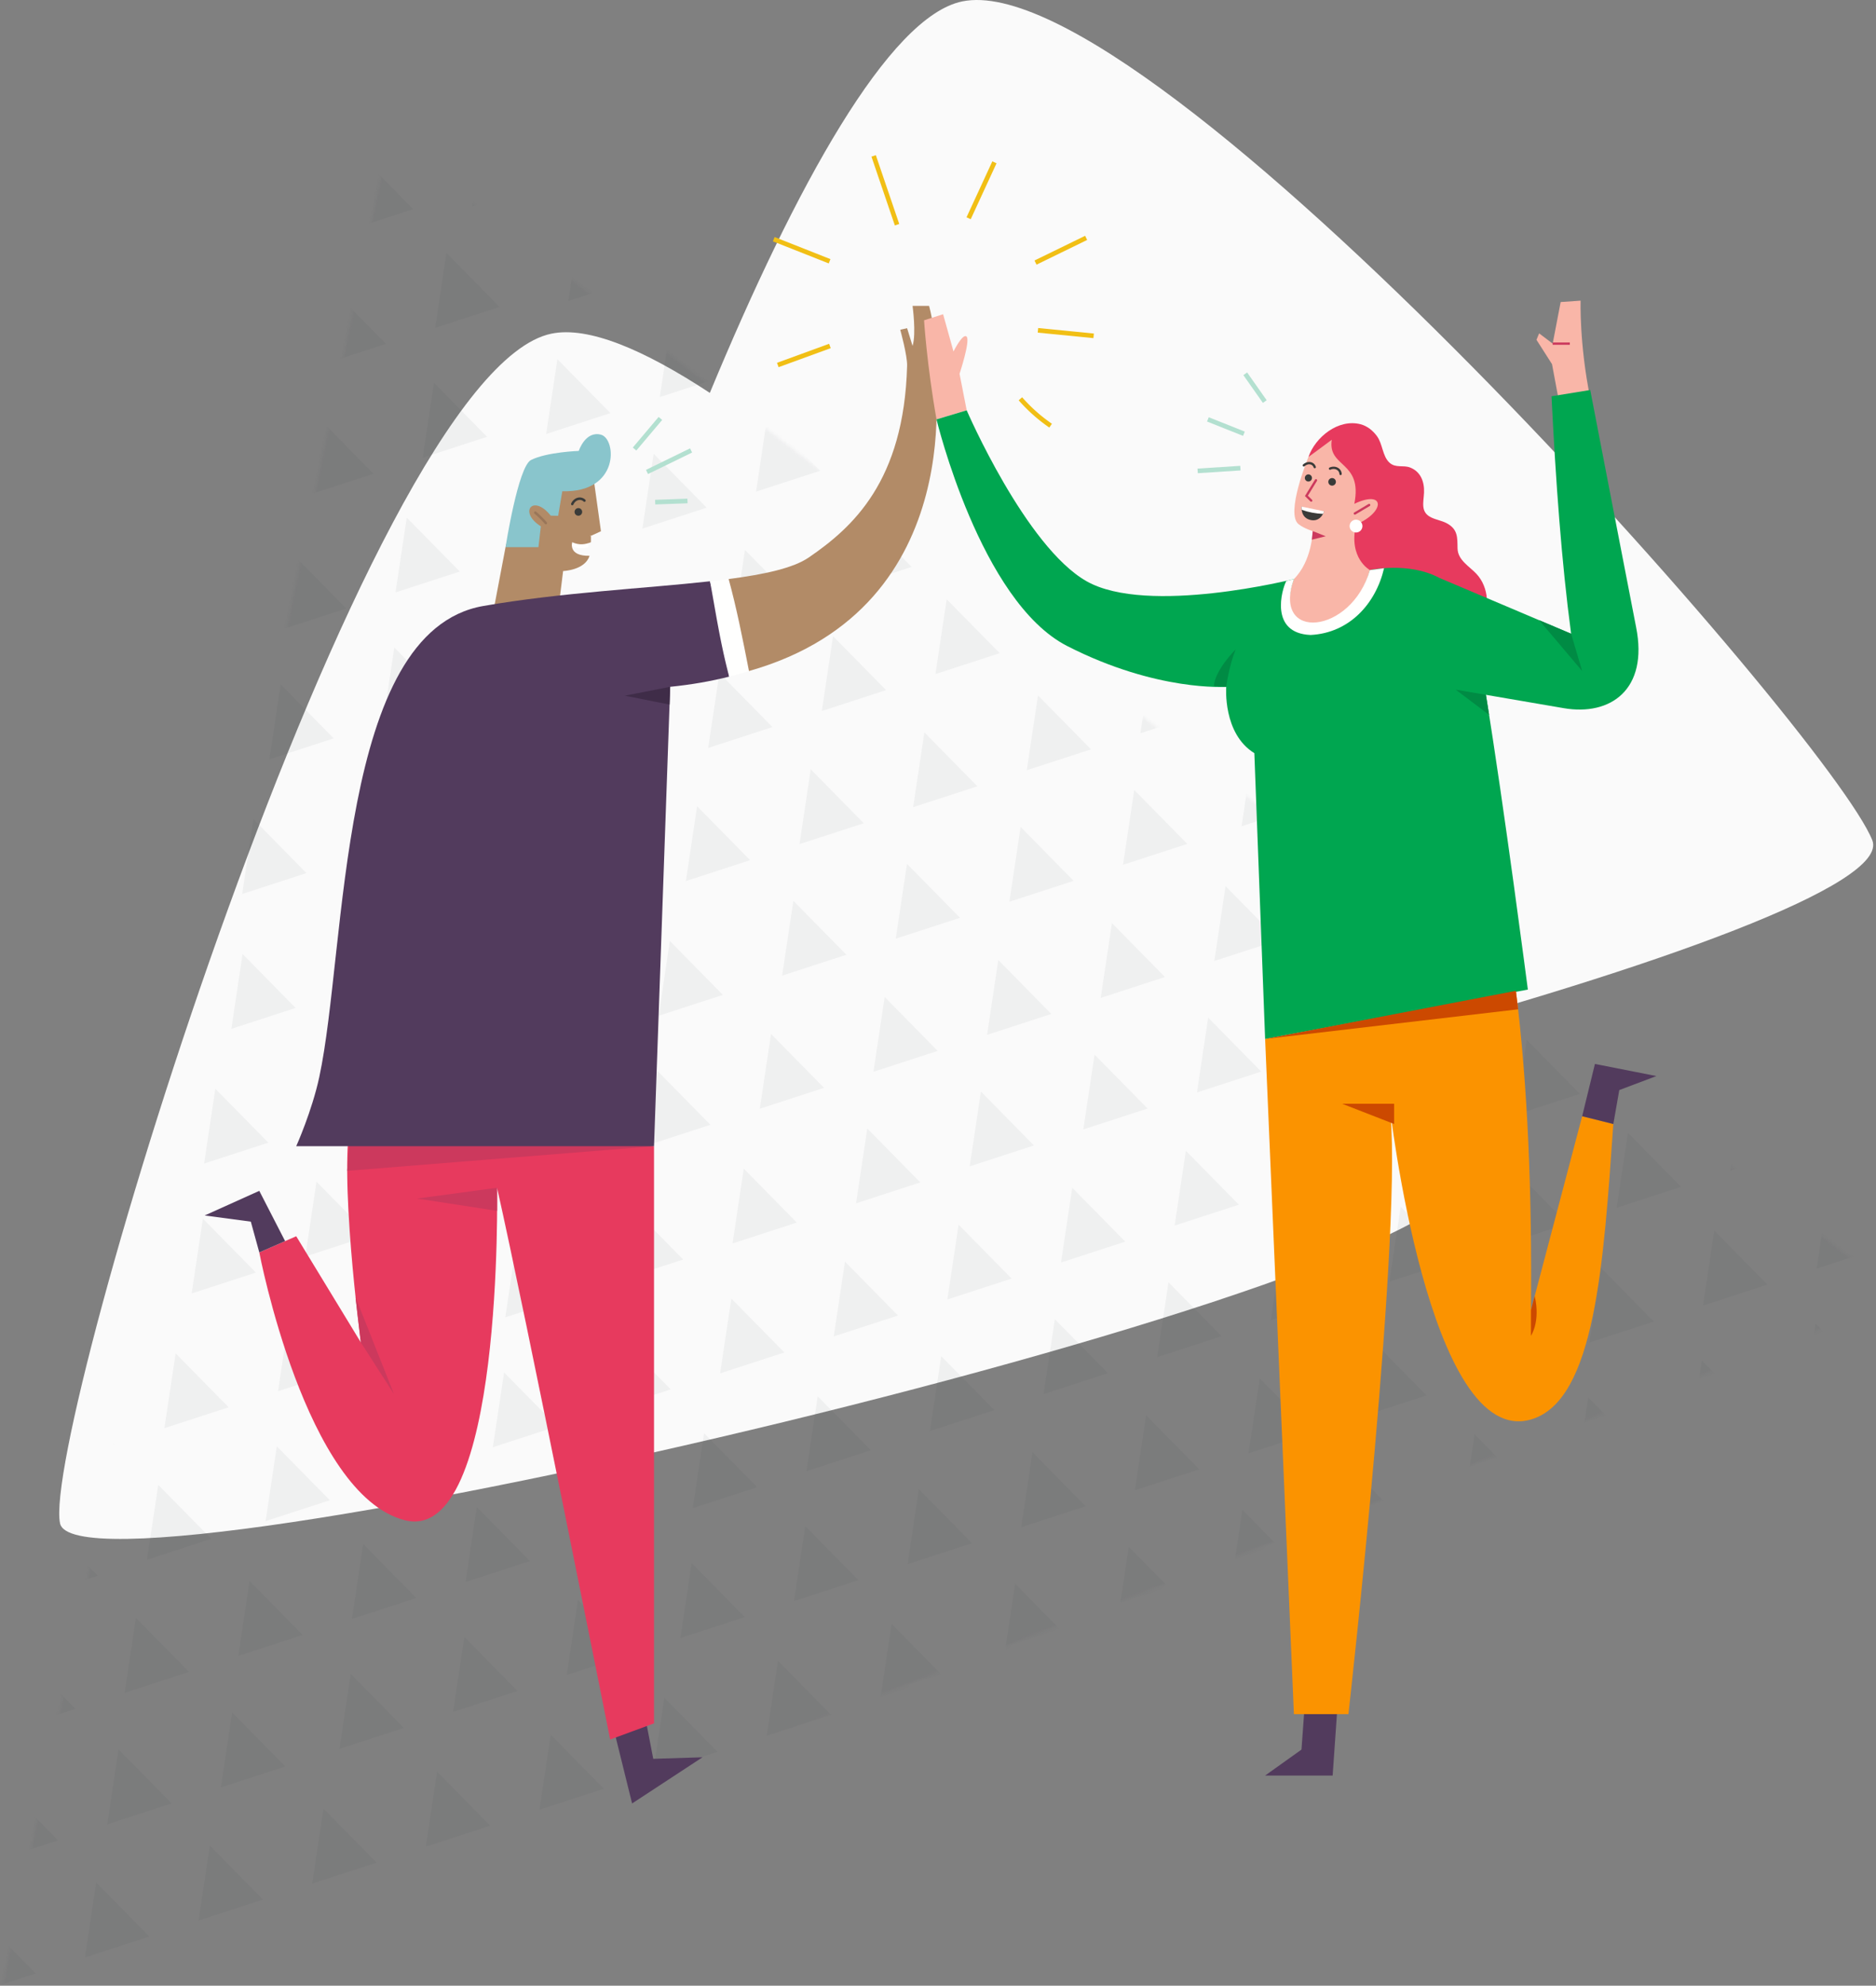 <?xml version="1.0" encoding="UTF-8"?> <svg xmlns="http://www.w3.org/2000/svg" xmlns:xlink="http://www.w3.org/1999/xlink" width="605" height="640" viewBox="0 0 605 640"><rect x="0" y="0" width="605" height="640" fill="#808080" stroke="none"/><defs><path id="a" d="M311.357 0l348.724 505.552L.08 543z"></path></defs><g fill="none" fill-rule="evenodd"><path fill="#FAFAFA" d="M228.916 126.628C256.584 59.952 286.724 5.325 310.304.457c60.62-12.517 279.95 236.155 293.503 270.35 5.628 14.199-70.293 41.194-161.447 65.796 15.74 19.62 26.314 34.578 28.973 41.284C484.885 412.082 25.487 520.49 19.36 490.96c-6.126-29.53 97.849-370.905 158.47-383.422 11.862-2.449 29.8 5.103 51.086 19.091z"></path><g opacity=".05" transform="rotate(-18 360.669 609.593)"><mask id="b" fill="#fff"><use xlink:href="#a"></use></mask><g fill="#15232B" mask="url(#b)"><path d="M361.313-31.695l10.89 21.805h-21.779zM399.844-31.695l10.89 21.805h-21.779zM341.21 6.883l10.89 21.805h-21.78zM379.741 6.883l10.89 21.805h-21.78zM418.272 6.883l10.89 21.805h-21.78zM456.803 6.883l10.89 21.805h-21.78zM495.334 6.883l10.89 21.805h-21.78zM533.865 6.883l10.89 21.805h-21.78zM361.313 45.46l10.89 21.806h-21.779zM399.844 45.46l10.89 21.806h-21.779zM438.375 45.46l10.89 21.806h-21.779zM476.906 45.46l10.89 21.806h-21.779zM517.112 45.46l10.89 21.806h-21.779zM555.643 45.46l10.89 21.806h-21.779zM594.174 45.46l10.89 21.806h-21.779zM632.705 45.46l10.89 21.806h-21.779zM671.236 45.46l10.89 21.806h-21.779zM341.21 84.039l10.89 21.805h-21.78zM379.741 84.039l10.89 21.805h-21.78zM418.272 84.039l10.89 21.805h-21.78zM456.803 84.039l10.89 21.805h-21.78zM495.334 84.039l10.89 21.805h-21.78zM533.865 84.039l10.89 21.805h-21.78zM572.396 84.039l10.89 21.805h-21.78zM610.927 84.039l10.89 21.805h-21.78zM649.458 84.039l10.89 21.805h-21.78zM687.99 84.039l10.888 21.805H677.1zM361.313 122.617l10.89 21.805h-21.779zM399.844 122.617l10.89 21.805h-21.779zM438.375 122.617l10.89 21.805h-21.779zM476.906 122.617l10.89 21.805h-21.779zM517.112 122.617l10.89 21.805h-21.779zM555.643 122.617l10.89 21.805h-21.779zM594.174 122.617l10.89 21.805h-21.779zM632.705 122.617l10.89 21.805h-21.779zM671.236 122.617l10.89 21.805h-21.779zM341.21 161.195L352.1 183h-21.78zM379.741 161.195L390.631 183h-21.78zM418.272 161.195L429.162 183h-21.78zM456.803 161.195L467.693 183h-21.78zM495.334 161.195L506.224 183h-21.78zM533.865 161.195L544.755 183h-21.78zM572.396 161.195L583.286 183h-21.78zM610.927 161.195L621.817 183h-21.78zM649.458 161.195L660.348 183h-21.78zM687.99 161.195L698.877 183H677.1z"></path><g><path d="M359.638 196.419l10.89 21.805h-21.78zM398.169 196.419l10.89 21.805h-21.78zM436.7 196.419l10.89 21.805h-21.78zM475.23 196.419l10.89 21.805h-21.778zM515.437 196.419l10.89 21.805h-21.779zM553.968 196.419l10.89 21.805h-21.779zM592.5 196.419l10.888 21.805H581.61zM631.03 196.419l10.89 21.805H620.14zM669.561 196.419l10.89 21.805h-21.779zM339.535 234.997l10.889 21.805h-21.778zM378.066 234.997l10.889 21.805h-21.778zM416.597 234.997l10.889 21.805h-21.778zM455.128 234.997l10.889 21.805h-21.778zM493.659 234.997l10.889 21.805H482.77zM532.19 234.997l10.889 21.805h-21.778zM570.72 234.997l10.89 21.805h-21.778zM609.252 234.997l10.889 21.805h-21.778zM647.783 234.997l10.889 21.805h-21.778zM686.314 234.997l10.889 21.805h-21.778zM359.638 273.575l10.89 21.805h-21.78zM398.169 273.575l10.89 21.805h-21.78zM436.7 273.575l10.89 21.805h-21.78zM475.23 273.575l10.89 21.805h-21.778zM515.437 273.575l10.89 21.805h-21.779zM553.968 273.575l10.89 21.805h-21.779zM592.5 273.575l10.888 21.805H581.61zM631.03 273.575l10.89 21.805H620.14zM669.561 273.575l10.89 21.805h-21.779zM339.535 312.153l10.889 21.805h-21.778zM378.066 312.153l10.889 21.805h-21.778zM416.597 312.153l10.889 21.805h-21.778zM455.128 312.153l10.889 21.805h-21.778zM493.659 312.153l10.889 21.805H482.77zM532.19 312.153l10.889 21.805h-21.778zM570.72 312.153l10.89 21.805h-21.778zM609.252 312.153l10.889 21.805h-21.778zM647.783 312.153l10.889 21.805h-21.778zM686.314 312.153l10.889 21.805h-21.778zM359.638 350.731l10.89 21.805h-21.78zM398.169 350.731l10.89 21.805h-21.78zM436.7 350.731l10.89 21.805h-21.78zM475.23 350.731l10.89 21.805h-21.778zM515.437 350.731l10.89 21.805h-21.779zM553.968 350.731l10.89 21.805h-21.779zM592.5 350.731l10.888 21.805H581.61zM631.03 350.731l10.89 21.805H620.14zM669.561 350.731l10.89 21.805h-21.779zM339.535 389.31l10.889 21.804h-21.778zM378.066 389.31l10.889 21.804h-21.778zM416.597 389.31l10.889 21.804h-21.778zM455.128 389.31l10.889 21.804h-21.778zM493.659 389.31l10.889 21.804H482.77zM532.19 389.31l10.889 21.804h-21.778zM570.72 389.31l10.89 21.804h-21.778zM609.252 389.31l10.889 21.804h-21.778zM647.783 389.31l10.889 21.804h-21.778zM686.314 389.31l10.889 21.804h-21.778zM359.638 427.887l10.89 21.805h-21.78zM398.169 427.887l10.89 21.805h-21.78zM436.7 427.887l10.89 21.805h-21.78zM475.23 427.887l10.89 21.805h-21.778zM515.437 427.887l10.89 21.805h-21.779zM553.968 427.887l10.89 21.805h-21.779zM592.5 427.887l10.888 21.805H581.61zM631.03 427.887l10.89 21.805H620.14zM669.561 427.887l10.89 21.805h-21.779zM339.535 466.466l10.889 21.805h-21.778zM378.066 466.466l10.889 21.805h-21.778zM416.597 466.466l10.889 21.805h-21.778zM455.128 466.466l10.889 21.805h-21.778zM493.659 466.466l10.889 21.805H482.77zM532.19 466.466l10.889 21.805h-21.778zM570.72 466.466l10.89 21.805h-21.778zM609.252 466.466l10.889 21.805h-21.778zM647.783 466.466l10.889 21.805h-21.778zM359.638 505.044l10.89 21.805h-21.78zM398.169 505.044l10.89 21.805h-21.78zM436.7 505.044l10.89 21.805h-21.78zM475.23 505.044l10.89 21.805h-21.778zM515.437 505.044l10.89 21.805h-21.779zM553.968 505.044l10.89 21.805h-21.779zM592.5 505.044l10.888 21.805H581.61zM631.03 505.044l10.89 21.805H620.14zM339.535 543.622l10.889 21.805h-21.778zM378.066 543.622l10.889 21.805h-21.778zM416.597 543.622l10.889 21.805h-21.778zM455.128 543.622l10.889 21.805h-21.778zM493.659 543.622l10.889 21.805H482.77zM532.19 543.622l10.889 21.805h-21.778zM570.72 543.622l10.89 21.805h-21.778zM609.252 543.622l10.889 21.805h-21.778zM647.783 543.622l10.889 21.805h-21.778z"></path></g><g><path d="M223.942-75.305L234.83-53.5h-21.778zM262.473-75.305L273.362-53.5h-21.778zM301.004-75.305L311.893-53.5h-21.778zM202.163-36.727l10.89 21.805h-21.779zM240.694-36.727l10.89 21.805h-21.779zM279.225-36.727l10.89 21.805h-21.779zM317.756-36.727l10.89 21.805h-21.779zM185.41 1.85l10.89 21.806h-21.778zM223.942 1.85l10.889 21.806h-21.778zM262.473 1.85l10.889 21.806h-21.778zM301.004 1.85l10.889 21.806h-21.778zM163.632 40.429l10.89 21.805h-21.779zM202.163 40.429l10.89 21.805h-21.779zM240.694 40.429l10.89 21.805h-21.779zM279.225 40.429l10.89 21.805h-21.779zM317.756 40.429l10.89 21.805h-21.779zM146.88 79.007l10.889 21.805H135.99zM185.41 79.007l10.89 21.805h-21.778zM223.942 79.007l10.889 21.805h-21.778zM262.473 79.007l10.889 21.805h-21.778zM301.004 79.007l10.889 21.805h-21.778zM125.101 117.585l10.89 21.805h-21.779zM163.632 117.585l10.89 21.805h-21.779zM202.163 117.585l10.89 21.805h-21.779zM240.694 117.585l10.89 21.805h-21.779zM279.225 117.585l10.89 21.805h-21.779zM317.756 117.585l10.89 21.805h-21.779zM146.88 156.163l10.889 21.805H135.99zM185.41 156.163l10.89 21.805h-21.778zM223.942 156.163l10.889 21.805h-21.778zM262.473 156.163l10.889 21.805h-21.778zM301.004 156.163l10.889 21.805h-21.778zM125.101 194.741l10.89 21.805h-21.779zM163.632 194.741l10.89 21.805h-21.779zM202.163 194.741l10.89 21.805h-21.779zM240.694 194.741l10.89 21.805h-21.779zM279.225 194.741l10.89 21.805h-21.779zM317.756 194.741l10.89 21.805h-21.779z"></path></g><g><path d="M106.673 234.997l10.89 21.805H95.784zM146.88 234.997l10.889 21.805H135.99zM185.41 234.997l10.89 21.805h-21.778zM223.942 234.997l10.889 21.805h-21.778zM262.473 234.997l10.889 21.805h-21.778zM301.004 234.997l10.889 21.805h-21.778zM86.57 273.575l10.89 21.805H75.68zM125.101 273.575l10.89 21.805h-21.779zM163.632 273.575l10.89 21.805h-21.779zM202.163 273.575l10.89 21.805h-21.779zM240.694 273.575l10.89 21.805h-21.779zM279.225 273.575l10.89 21.805h-21.779zM317.756 273.575l10.89 21.805h-21.779zM68.142 312.153l10.89 21.805H57.253zM106.673 312.153l10.89 21.805H95.784zM146.88 312.153l10.889 21.805H135.99zM185.41 312.153l10.89 21.805h-21.778zM223.942 312.153l10.889 21.805h-21.778zM262.473 312.153l10.889 21.805h-21.778zM301.004 312.153l10.889 21.805h-21.778zM48.04 350.731l10.889 21.805H37.15zM86.57 350.731l10.89 21.805H75.68zM125.101 350.731l10.89 21.805h-21.779zM163.632 350.731l10.89 21.805h-21.779zM202.163 350.731l10.89 21.805h-21.779zM240.694 350.731l10.89 21.805h-21.779zM279.225 350.731l10.89 21.805h-21.779zM317.756 350.731l10.89 21.805h-21.779zM68.142 389.31l10.89 21.804H57.253zM106.673 389.31l10.89 21.804H95.784zM146.88 389.31l10.889 21.804H135.99zM185.41 389.31l10.89 21.804h-21.778zM223.942 389.31l10.889 21.804h-21.778zM262.473 389.31l10.889 21.804h-21.778zM301.004 389.31l10.889 21.804h-21.778zM48.04 427.887l10.889 21.805H37.15zM86.57 427.887l10.89 21.805H75.68zM125.101 427.887l10.89 21.805h-21.779zM163.632 427.887l10.89 21.805h-21.779zM202.163 427.887l10.89 21.805h-21.779zM240.694 427.887l10.89 21.805h-21.779zM279.225 427.887l10.89 21.805h-21.779zM317.756 427.887l10.89 21.805h-21.779zM29.611 466.466l10.89 21.805H18.722zM68.142 466.466l10.89 21.805H57.253zM106.673 466.466l10.89 21.805H95.784zM146.88 466.466l10.889 21.805H135.99zM185.41 466.466l10.89 21.805h-21.778zM223.942 466.466l10.889 21.805h-21.778zM262.473 466.466l10.889 21.805h-21.778zM301.004 466.466l10.889 21.805h-21.778zM9.508 505.044l10.89 21.805H-1.381zM48.04 505.044l10.889 21.805H37.15zM86.57 505.044l10.89 21.805H75.68zM125.101 505.044l10.89 21.805h-21.779zM163.632 505.044l10.89 21.805h-21.779zM202.163 505.044l10.89 21.805h-21.779zM240.694 505.044l10.89 21.805h-21.779zM279.225 505.044l10.89 21.805h-21.779zM317.756 505.044l10.89 21.805h-21.779zM68.142 543.622l10.89 21.805H57.253zM106.673 543.622l10.89 21.805H95.784zM146.88 543.622l10.889 21.805H135.99zM185.41 543.622l10.89 21.805h-21.778zM223.942 543.622l10.889 21.805h-21.778zM262.473 543.622l10.889 21.805h-21.778zM301.004 543.622l10.889 21.805h-21.778zM202.163 582.2l10.89 21.805h-21.779zM240.694 582.2l10.89 21.805h-21.779zM279.225 582.2l10.89 21.805h-21.779zM317.756 582.2l10.89 21.805h-21.779z"></path></g></g></g><path fill="#FFFFFE" d="M189.727 174.202v2.154s-3.481 1.293-6.266-1.076v-1.575l6.266.497"></path><path fill="#B28B67" d="M184.543 174.766c2.294 1.027 4.156.73 6.024 0 .113-3.154-.21-1.956-.21-1.956l3.448-1.59-2.652-18.99h-21.487l-6.631 24.126-3.98 20.945 21.23-2.65 1.318-10.606s7.064-.231 8.517-4.912c-7.03.127-5.577-4.367-5.577-4.367"></path><path fill="#89C5CC" d="M163.035 176.356s4.05-26.019 8.223-28.104c5.173-2.584 15.385-2.916 15.385-2.916s2.123-6.562 7.162-5.237c5.041 1.327 6.102 18.759-12.467 18.229l-1.334 7.92-2.4-.058c-5.671-7.12-10.546-1.169-3.183 3.447l-.776 6.72h-10.61"></path><path fill="#3A3B39" d="M187.746 165.023a1.227 1.227 0 1 0-2.453 0 1.227 1.227 0 0 0 2.453 0M184.555 162.857a.398.398 0 0 1-.366-.557c.433-.997 1.272-1.711 2.246-1.908a2.583 2.583 0 0 1 2.325.671.396.396 0 1 1-.549.575 1.776 1.776 0 0 0-1.618-.467c-.718.146-1.344.687-1.672 1.446a.4.4 0 0 1-.366.24"></path><path fill="#997659" d="M176.033 168.992a.397.397 0 0 1-.301-.137 29.987 29.987 0 0 0-3.366-3.322.397.397 0 1 1 .513-.608 30.81 30.81 0 0 1 3.454 3.41.398.398 0 0 1-.3.657"></path><path fill="#523B5D" d="M198.511 559.678l5.336 21.578 22.705-14.881-15.882.496-2.978-15.377-9.18 8.184"></path><path fill="#E73A5E" d="M210.919 369.427V555.44l-14.145 5.208s-27.544-138.394-36.477-177.83c0 0 2.233 115.33-29.778 107.145-32.011-8.185-46.9-86.31-46.9-86.31l11.91-5.209 20.845 34.227s-7.444-55.805-2.977-72.918l97.522 9.673"></path><path fill="#CC395D" d="M210.919 369.427l-98.947 7.935 1.425-17.608 97.522 9.673"></path><path fill="#523B5D" d="M155.83 195.318c-46.9 8.184-43.922 110.12-52.856 151.787-2.36 11.01-7.444 22.322-7.444 22.322h115.389l5.21-148.067c6.873-.687 13.195-1.808 19.03-3.28-1.611-10.322-3.329-20.609-6.181-30.729-20.999 2.328-48.208 3.615-73.148 7.967"></path><path fill="#FFFFFE" d="M234.989 186.631c-1.937.253-3.946.492-6.01.72 1.8 9.722 3.311 19.931 6.18 30.728a111.22 111.22 0 0 0 6.381-1.806c-1.114-11.44-3.288-21.04-6.551-29.642"></path><path fill="#523B5D" d="M83.619 403.654l-2.73-9.921L66 391.749l17.619-7.937 8.33 16.199-8.33 3.643"></path><path fill="#CC395D" d="M116.374 432.672l10.67 16.617-12.38-31.2 1.71 14.583M160.297 382.82l-25.808 3.472 25.808 3.969v-7.441"></path><path fill="#3F2C48" d="M216.13 221.36l-14.641 2.861 14.44 2.862.2-5.723"></path><path fill="#B28B67" d="M301.12 117.935s1.363-8.68-1.49-19.344h-5.333s1.24 8.928 0 12.896l-1.759-5.704-2.212.495s2.342 8.453 2.212 11.657c-1.013 37.204-17.597 52.085-31.741 61.758-4.955 3.387-14.147 5.416-25.809 6.938 2.552 9.342 4.501 19.127 6.552 29.642 72.857-20.583 59.58-98.338 59.58-98.338"></path><path fill="#B3E0D0" d="M212.408 134.383l1.139.962-8.336 9.861-1.139-.96 8.336-9.863M222.543 144.507l.655 1.342-14.211 6.932-.655-1.342 14.211-6.932M221.686 160.716l.054 1.49-10.422.376-.054-1.49 10.422-.376"></path><g><path fill="#F9B6A8" d="M502.719 129.166l-2.199-11.792-5.017-7.862.862-2.067 4.366 3.31 2.571-13.406 6.43-.446s-.429 14.07 3.109 31.393l-10.122.87M421.954 147.316s-7.585 18.327-3.118 21.676c1.951 1.462 4.514 2.18 4.514 2.18s-.21 9.626-6.072 15.459c-12.54 24.302 27.43 21.825 24.497-2.903l6.42-22.182-15.73-22.88-10.511 8.65"></path><path fill="#E73A5E" d="M441.775 183.728s-6.98-3.767-4.467-14.649c9.698-4.22 9.224-11.357-.546-6.696 2.78-13.951-8.666-11.5-7.27-20.648l-7.538 5.58c2.218-6.44 9.666-12.435 16.818-10.58 2.138.554 3.959 2.023 5.268 3.8 1.913 2.596 1.76 6.53 4.099 8.615 1.982 1.766 4.377.677 6.586 1.522 3.478 1.33 4.664 4.655 4.517 8.095-.137 3.175-1.22 6.279 2.294 7.995 1.594.778 3.409 1.033 4.979 1.858 3.724 1.959 3.463 4.694 3.535 8.133.08 3.785 3.793 5.746 6.086 8.194 4.1 4.378 4.472 11.587 1.311 16.685-3.16 5.097-9.372 7.947-15.363 7.626-5.991-.323-11.633-3.578-15.429-8.224-3.795-4.644-4.34-11.334-4.88-17.306"></path><path fill="#F9B6A8" d="M311.753 132.249l-2.303-11.774s3.49-10.548 2.303-11.943c-1.187-1.395-4.257 4.743-4.257 4.743l-3.35-11.998-6.142 1.954s.922 14.53 4.018 31.937l9.731-2.92"></path><path fill="#523B5D" d="M431.446 548.268l-1.675 23.996h-21.775l11.725-8.37 1.395-19.253 10.33 3.627"></path><path fill="#B3E0D0" d="M399.973 150.139l.097 1.487-13.788.89-.096-1.487 13.787-.89M389.814 134.476l11.622 4.628-.55 1.382-11.623-4.627.551-1.383M402.197 120.048l6.3 8.948-1.218.857-6.3-8.949 1.218-.856"></path><path fill="#FB9300" d="M407.996 334.864l9.282 217.6h17.588s18.215-161.563 13.19-196.72c0 0 12.562 111.748 45.853 101.703 20.55-6.2 23.24-50.365 26.38-95.182l-10.048-2.51-16.514 62.523c.356-37.164-.983-71.877-4.843-102.946l-80.888 15.532"></path><path fill="#00A650" d="M464.174 186.253l42.501 18.004c-3.1-23.22-4.963-49.294-6.32-76.536l12.487-2.023s14.677 76.07 14.786 76.409c4.038 20.161-8.267 28.718-23.317 26.138l-25.115-4.305c5.878 36.054 13.532 95.002 13.532 95.002l-84.732 15.922-3.473-92.123c-10.243-6.278-9.07-21.381-9.07-21.381s-22.347 1.647-51.292-13.148c-28.02-14.322-42.14-73.044-42.14-73.044l9.732-2.92s19.008 43.972 38.69 55.103c19.681 11.132 66.835-.72 66.835-.72-7.825 21.014 19.27 18.002 24.497-2.903 0 0 12.538-2.76 22.4 2.525z"></path><path fill="#FFFFFE" d="M414.835 187.232c-1.428 2.634-5.583 16.864 7.817 17.422 12.59-.628 21.077-10.184 23.701-21.528l-4.578.602c-5.95 20.83-31.685 23.158-24.497 2.903l-2.443.601"></path><path fill="#523B5D" d="M510.24 359.754l4.118-16.844 19.82 3.906-11.968 4.515-1.92 10.934-10.05-2.51"></path><path fill="#CC395D" d="M423.35 171.172l4.187 1.665-4.469 1.106.282-2.771M436.941 165.863a.37.37 0 0 1-.19-.691l4.602-2.729a.37.37 0 0 1 .51.131.37.37 0 0 1-.13.51l-4.602 2.727a.367.367 0 0 1-.19.052"></path><path fill="#FFFFFE" d="M439.374 169.56c0-1.14-.925-2.064-2.066-2.064a2.064 2.064 0 1 0 0 4.129c1.14 0 2.066-.924 2.066-2.065"></path><path fill="#3A3B39" d="M430.818 155.303a1.221 1.221 0 1 0-2.442 0 1.221 1.221 0 0 0 2.442 0M423.102 154.082a1.148 1.148 0 1 0-2.295 0 1.148 1.148 0 0 0 2.295 0M432.327 153.13a.372.372 0 0 1-.37-.347 1.655 1.655 0 0 0-.819-1.344c-.587-.354-1.36-.378-2.069-.061a.372.372 0 1 1-.302-.68c.93-.416 1.96-.375 2.756.104a2.414 2.414 0 0 1 1.176 1.932.372.372 0 0 1-.347.396h-.025M423.995 150.922a.374.374 0 0 1-.353-.252c-.17-.501-.532-.847-1.022-.972-.62-.16-1.335.058-1.91.584a.374.374 0 0 1-.503-.55c.762-.695 1.733-.976 2.599-.755.73.188 1.292.718 1.542 1.453a.373.373 0 0 1-.353.492"></path><path fill="#CC395D" d="M422.853 161.709a.372.372 0 0 1-.261-.107l-1.756-1.724 3.244-5.275a.37.37 0 0 1 .512-.122.37.37 0 0 1 .122.511l-2.932 4.77 1.332 1.31a.371.371 0 0 1-.26.637"></path><path fill="#3A3B39" d="M419.738 163.272c2.05.942 4.41 1.528 7.286 1.521 0 0-.952 3.397-4.17 2.84-3.531-.609-3.116-4.36-3.116-4.36"></path><path fill="#FFFFFE" d="M419.768 164.304c2.232.798 4.535 1.221 6.899 1.328.252-.471.357-.839.357-.839l-7.286-1.52s-.045.436.03 1.031"></path><path fill="#008B44" d="M395.453 221.36s.818-6.473 3.05-12.078c0 0-6.786 6.758-7.022 11.878l3.972.2"></path><path fill="#CC4900" d="M489.589 325.3l-.745-5.952-80.848 15.516zM449.591 355.744h-16.75l16.75 6.52v-6.52M493.727 422.277v8.244s3.134-4.543 1.205-12.804l-1.205 4.56"></path><path fill="#008B44" d="M506.675 204.257l3.566 12.018-13.876-16.386 10.31 4.368M479.196 223.94l-9.753-1.672 10.789 8.137-1.036-6.465"></path><path fill="#CC395D" d="M500.731 111.127h5.531v-.744h-5.531z"></path></g><path fill="#F1BF15" d="M267.386 110.803l.514 1.408-16.804 6.132-.514-1.407 16.804-6.133M249.807 76.4l18.007 7.117-.547 1.383-18.008-7.115.548-1.384M282.449 50l7.548 22.179-1.41.479-7.548-22.179 1.41-.479M320.02 52.005l1.355.625-8.32 18.023-1.356-.625 8.322-18.023M349.948 76.001l.653 1.339-16.328 7.96-.653-1.34 16.328-7.959M334.81 105.725l17.963 1.775-.147 1.48-17.962-1.775.146-1.48M338.397 137.803a53.43 53.43 0 0 1-9.882-8.781l1.119-.982a51.972 51.972 0 0 0 9.606 8.538l-.843 1.225"></path></g></svg> 